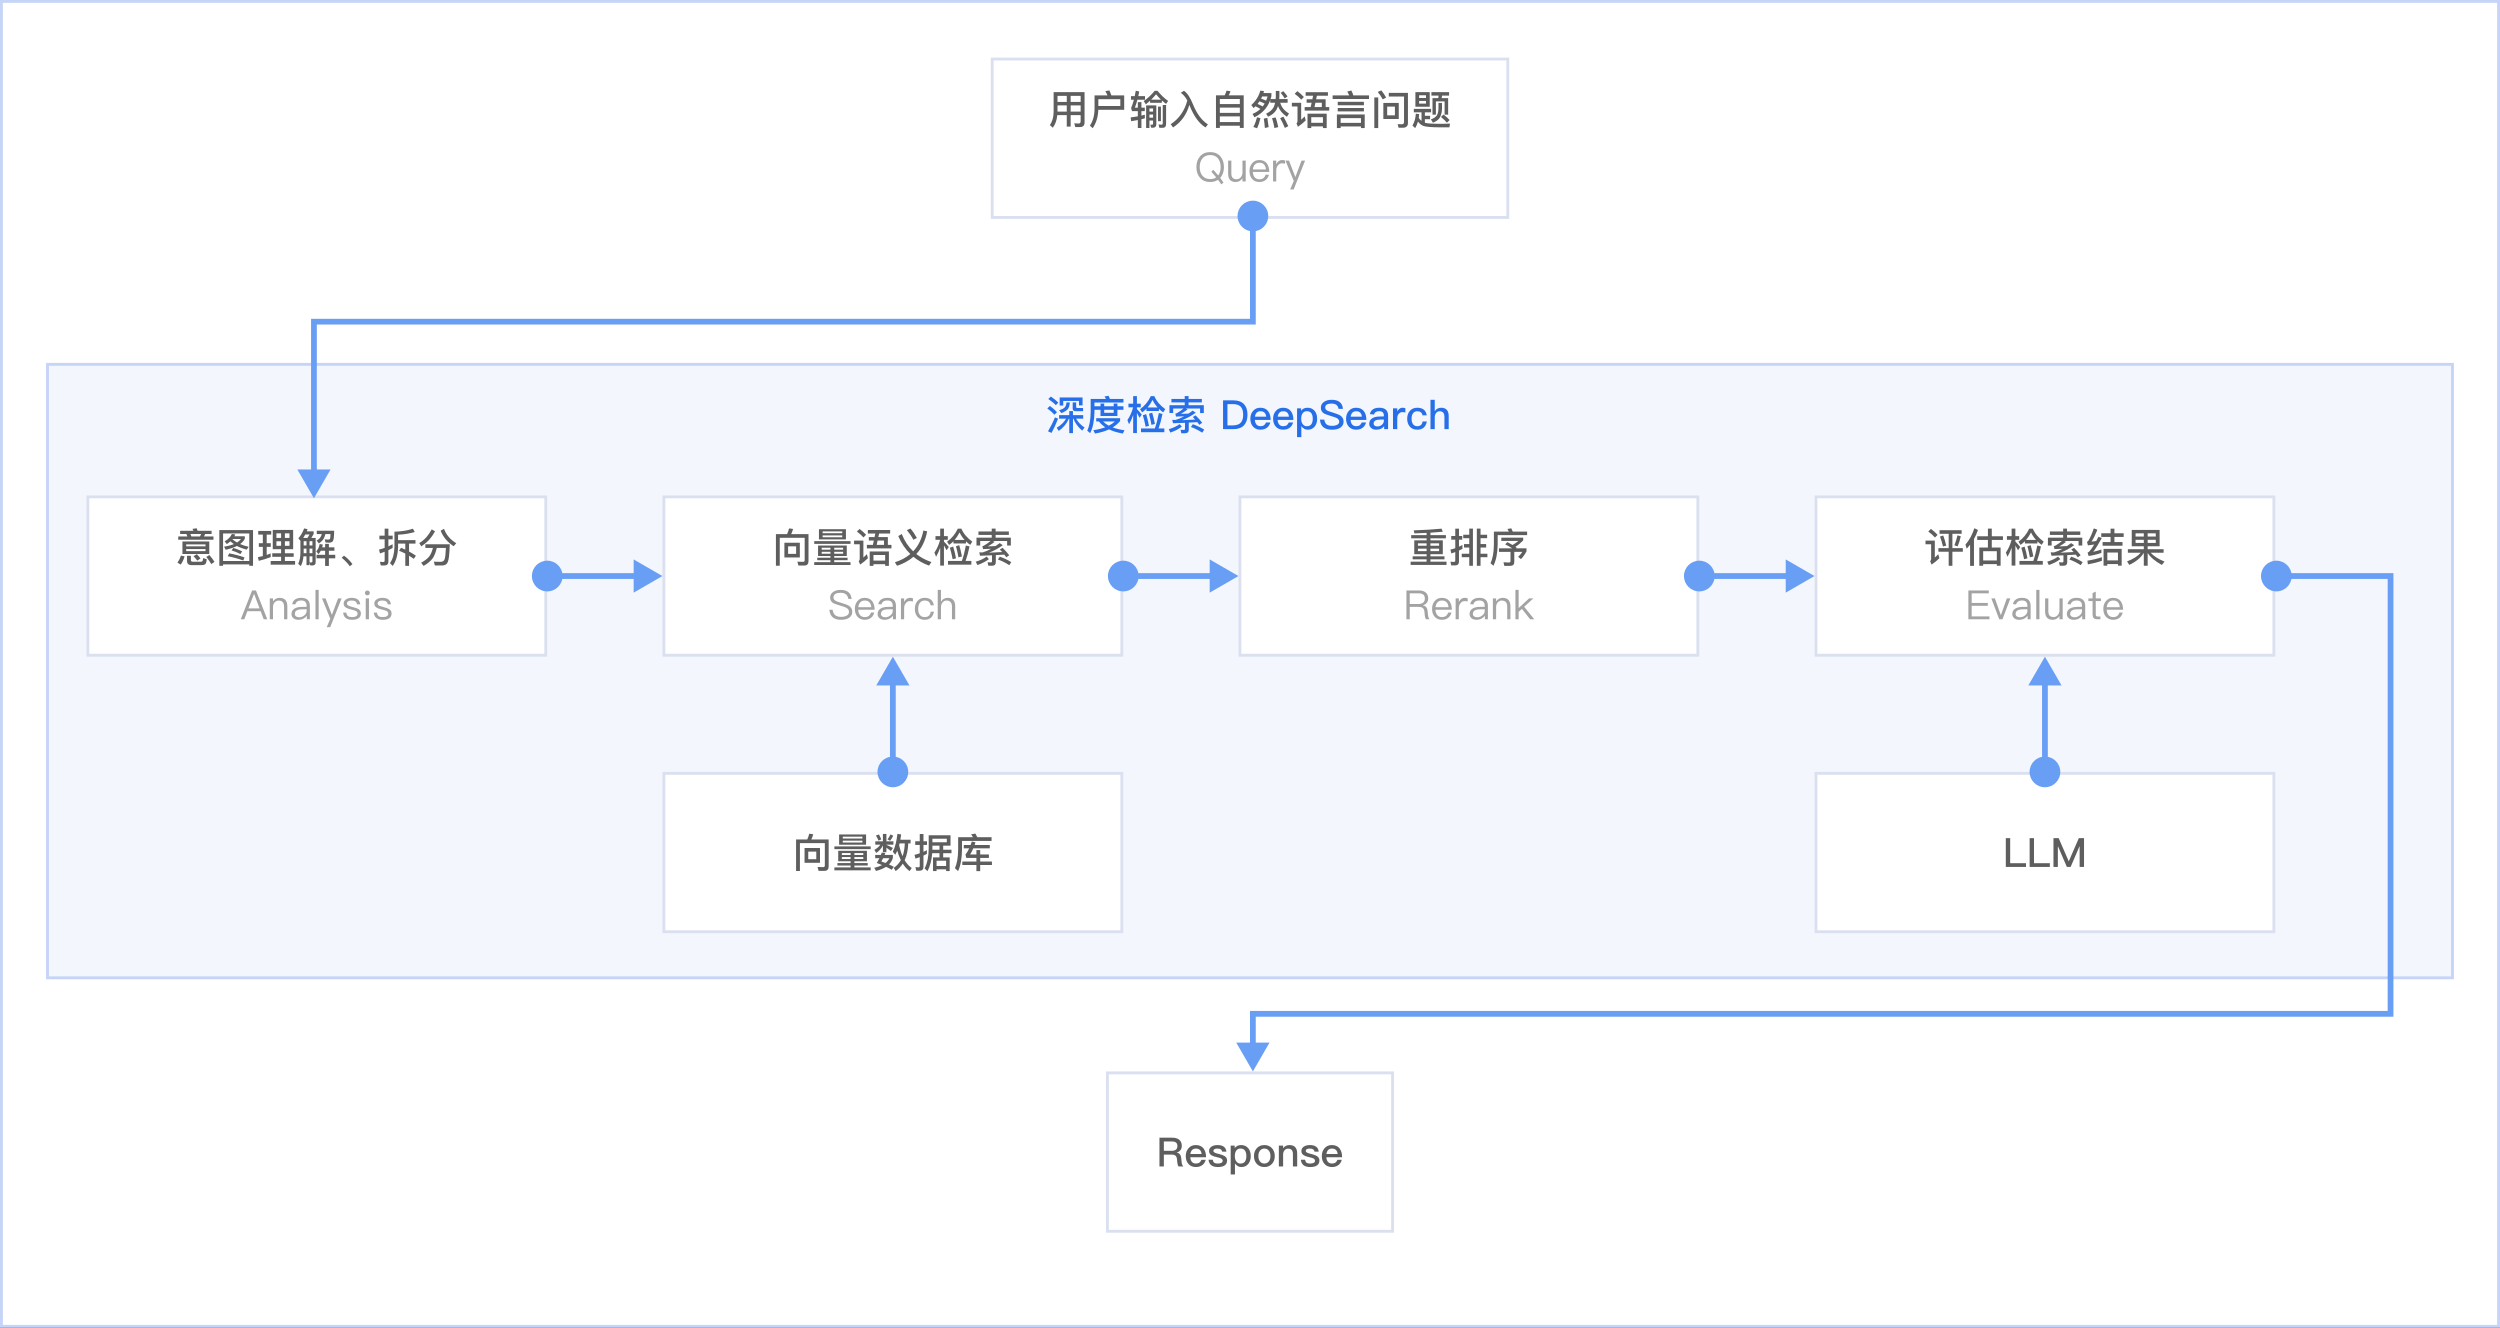 <svg width="868" height="461" viewBox="0 0 868 461" fill="none" xmlns="http://www.w3.org/2000/svg">
<rect x="0" y="0" width="868" height="461" fill="#333333" stroke="none"/>
<rect x="0.5" y="0.5" width="867" height="460" fill="white"/>
<rect x="0.5" y="0.5" width="867" height="460" stroke="#C6D4F8"/>
<rect x="344" y="20" width="180" height="56" fill="white"/>
<rect x="344.5" y="20.5" width="179" height="55" stroke="#B7C3E1" stroke-opacity="0.5"/>
<path opacity="0.9" d="M367.164 36.602V38.744H370.384V36.602H367.164ZM367.094 39.976C366.926 41.74 366.408 43.196 365.54 44.344L364.518 43.434C365.358 42.23 365.792 40.704 365.82 38.856V31.996H376.558V42.538C376.558 43.588 376.012 44.12 374.948 44.12H373.338L372.988 42.818C373.534 42.86 374.038 42.888 374.514 42.888C374.962 42.888 375.2 42.608 375.2 42.062V39.976H371.728V43.966H370.384V39.976H367.094ZM375.2 38.744V36.602H371.728V38.744H375.2ZM375.2 35.384V33.284H371.728V35.384H375.2ZM370.384 33.284H367.164V35.384H370.384V33.284ZM388.976 34.432H381.346V36.812H388.976V34.432ZM381.332 38.114C381.248 40.578 380.604 42.72 379.386 44.512L378.406 43.616C379.47 42.09 380.016 40.116 380.03 37.708V33.13H384.524C384.3 32.598 384.048 32.094 383.768 31.632L385.196 31.408C385.434 31.926 385.658 32.5 385.882 33.13H390.32V38.114H381.332ZM395.052 35.454H396.298V37.386H397.474V38.576H396.298V40.13C396.718 40.032 397.124 39.934 397.488 39.836V41.082C397.096 41.194 396.69 41.292 396.298 41.404V44.442H395.052V41.684C394.31 41.824 393.54 41.964 392.728 42.076L392.56 40.774C393.456 40.662 394.282 40.536 395.052 40.396V38.576H393.008L392.728 37.456C393.064 36.7 393.386 35.762 393.68 34.628H392.672V33.368H393.974C394.1 32.766 394.226 32.136 394.338 31.492L395.542 31.772C395.43 32.332 395.332 32.864 395.22 33.368H397.544V34.628H394.912C394.632 35.65 394.338 36.574 394.03 37.386H395.052V35.454ZM399.308 34.978C398.818 35.426 398.328 35.832 397.838 36.21L397.11 35.104C398.524 34.096 399.784 32.906 400.904 31.534H401.884C403.088 33.004 404.306 34.166 405.566 35.034L404.866 36.084C404.348 35.706 403.858 35.3 403.382 34.88V35.692H399.308V34.978ZM403.088 34.6C402.486 34.012 401.926 33.396 401.394 32.738C400.834 33.41 400.26 34.04 399.7 34.6H403.088ZM400.302 44.344H399.686L399.392 43.266L399.938 43.308C400.204 43.308 400.344 43.154 400.344 42.86V41.852H399.084V44.442H397.936V36.588H401.478V43.098C401.478 43.924 401.086 44.344 400.302 44.344ZM399.084 40.844H400.344V39.766H399.084V40.844ZM399.084 38.758H400.344V37.652H399.084V38.758ZM402.066 37.008H403.074V42.09H402.066V37.008ZM403.732 44.372H402.528L402.248 43.21C402.626 43.266 402.976 43.294 403.312 43.294C403.564 43.294 403.704 43.112 403.704 42.748V36.448H404.866V43.028C404.866 43.924 404.488 44.372 403.732 44.372ZM412.23 34.866C411.614 33.732 410.858 32.85 409.976 32.22L411.082 31.52C412.258 32.346 413.294 33.914 414.204 36.238C415.534 39.514 417.256 41.824 419.384 43.196L418.558 44.246C416.36 42.93 414.526 40.41 413.042 36.672C413 36.574 412.972 36.49 412.944 36.406C411.992 39.794 410.102 42.412 407.274 44.26L406.476 43.126C409.388 41.208 411.306 38.45 412.23 34.866ZM431.816 33.088V44.428H430.472V43.644H423.528V44.428H422.184V33.088H425.208C425.488 32.57 425.712 32.038 425.852 31.478L427.21 31.674C427.07 32.178 426.86 32.64 426.608 33.088H431.816ZM423.528 42.384H430.472V40.424H423.528V42.384ZM423.528 39.192H430.472V37.358H423.528V39.192ZM423.528 36.126H430.472V34.362H423.528V36.126ZM445.578 31.66C446.194 32.36 446.684 32.962 447.034 33.48L446.04 34.166C445.704 33.578 445.242 32.934 444.654 32.234L445.578 31.66ZM442.96 31.576H444.206V33.438C444.192 33.774 444.178 34.082 444.15 34.39H447.062V35.678H444.5C444.934 37.246 445.942 38.478 447.538 39.402L446.824 40.55C445.34 39.57 444.304 38.338 443.716 36.826C443.576 37.274 443.408 37.68 443.212 38.044C442.61 39.108 441.63 39.934 440.272 40.522L439.6 39.472C440.874 38.87 441.742 38.114 442.218 37.204C442.428 36.742 442.596 36.238 442.708 35.678H441.042V34.712C440.062 37.428 438.228 39.43 435.526 40.718L434.882 39.542C435.946 39.108 436.856 38.534 437.612 37.82C437.038 37.456 436.464 37.162 435.904 36.91C435.694 37.12 435.484 37.33 435.26 37.526L434.448 36.476C435.988 35.104 437.038 33.438 437.584 31.464L438.872 31.632C438.802 31.87 438.732 32.094 438.662 32.318H441.434V33.41C441.35 33.746 441.252 34.082 441.154 34.39H442.904C442.932 34.068 442.946 33.746 442.96 33.438V31.576ZM436.45 40.718L437.626 41.04C437.318 42.37 436.926 43.532 436.464 44.54L435.162 44.078C435.666 43.196 436.086 42.076 436.45 40.718ZM440.02 40.928C440.188 41.908 440.328 42.986 440.468 44.134L439.166 44.442C439.068 43.21 438.942 42.118 438.788 41.18L440.02 40.928ZM442.918 40.774C443.254 41.81 443.562 42.93 443.814 44.134L442.484 44.456C442.26 43.154 441.98 42.02 441.658 41.04L442.918 40.774ZM445.592 40.494C446.18 41.502 446.754 42.608 447.3 43.826L446.096 44.414C445.592 43.154 445.06 42.034 444.472 41.04L445.592 40.494ZM437.29 35.188C437.066 35.496 436.856 35.804 436.632 36.084C437.262 36.35 437.85 36.644 438.41 36.966C438.662 36.644 438.9 36.308 439.096 35.972C438.494 35.664 437.892 35.398 437.29 35.188ZM439.6 34.95C439.796 34.488 439.964 33.998 440.104 33.494H438.214C438.102 33.746 437.976 33.998 437.85 34.25C438.438 34.446 439.026 34.67 439.6 34.95ZM453.32 32.01H461.062V33.242H457.226L456.96 34.474H460.264V37.176H461.51V38.408H452.984V37.176H455.07L455.392 35.678H453.656V34.474H455.644L455.91 33.242H453.32V32.01ZM456.386 37.176H458.934V35.678H456.708L456.386 37.176ZM460.628 39.472V44.47H459.326V43.882H455.266V44.47H453.964V39.472H460.628ZM455.266 42.636H459.326V40.69H455.266V42.636ZM450.45 31.646C451.332 32.318 452.088 33.004 452.704 33.676L451.794 34.6C451.248 33.956 450.492 33.284 449.512 32.556L450.45 31.646ZM448.532 35.692H451.766V41.586C452.144 41.236 452.55 40.844 452.984 40.41L453.348 41.81C452.508 42.636 451.598 43.378 450.646 44.022L450.142 42.832C450.366 42.636 450.492 42.398 450.492 42.118V36.966H448.532V35.692ZM462.686 33.116H468.454C468.258 32.668 468.034 32.22 467.782 31.786L469.182 31.408C469.49 32.024 469.714 32.584 469.868 33.088L469.798 33.116H475.328V34.362H462.686V33.116ZM464.464 35.356H473.55V36.546H464.464V35.356ZM464.464 37.498H473.55V38.688H464.464V37.498ZM473.83 39.752V44.47H472.528V43.91H465.472V44.47H464.17V39.752H473.83ZM465.472 42.65H472.528V41.012H465.472V42.65ZM487.018 44.358H485.59L485.254 43.112L486.752 43.14C487.228 43.14 487.48 42.874 487.48 42.356V33.522H482.188V32.234H488.838V42.706C488.838 43.798 488.222 44.358 487.018 44.358ZM477.162 33.844H478.52V44.456H477.162V33.844ZM480.298 35.748H485.646V41.32H480.298V35.748ZM484.316 40.046V37.022H481.628V40.046H484.316ZM479.584 31.38C480.214 32.136 480.774 32.976 481.278 33.886L480.088 34.502C479.556 33.522 478.982 32.668 478.352 31.926L479.584 31.38ZM500.08 42.986C501.592 42.986 502.712 42.958 503.454 42.902L503.23 44.218H500.388C497.028 44.218 494.942 44.036 494.102 43.686C493.43 43.406 492.842 42.916 492.324 42.23C492.086 43.042 491.764 43.784 491.358 44.47L490.406 43.616C491.106 42.384 491.498 40.998 491.568 39.472L492.744 39.626C492.716 40.088 492.674 40.536 492.604 40.956C492.898 41.376 493.22 41.712 493.556 41.992V38.996H490.882V37.792H496.874V38.996H494.718V40.2H496.524V41.376H494.718V42.622C494.746 42.622 494.76 42.636 494.774 42.636C495.53 42.86 497.308 42.986 500.08 42.986ZM491.428 31.982H496.398V37.064H491.428V31.982ZM495.11 35.972V35.034H492.716V35.972H495.11ZM492.716 34.026H495.11V33.074H492.716V34.026ZM496.986 31.982H503.118V33.186H500.696C500.654 33.494 500.598 33.788 500.542 34.068H502.796V39.822H501.564V35.202H498.54V39.822H497.364V34.068H499.366C499.422 33.774 499.464 33.48 499.492 33.186H496.986V31.982ZM501.186 39.766C502.026 40.396 502.726 41.04 503.3 41.684L502.376 42.608C501.872 41.992 501.186 41.32 500.29 40.606L501.186 39.766ZM499.436 35.734H500.668V37.75C500.612 39.066 500.346 40.116 499.87 40.9C499.38 41.628 498.596 42.202 497.518 42.594L496.804 41.46C497.812 41.096 498.498 40.634 498.862 40.074C499.212 39.486 499.408 38.702 499.436 37.75V35.734Z" fill="black" fill-opacity="0.7"/>
<path opacity="0.9" d="M420.181 52.808C421.665 52.808 422.855 53.298 423.723 54.306C424.535 55.258 424.955 56.49 424.955 58.016C424.955 59.528 424.535 60.746 423.723 61.698C423.695 61.726 423.667 61.754 423.653 61.782C424.045 62.286 424.423 62.818 424.801 63.364L424.045 64.022C423.653 63.462 423.275 62.93 422.897 62.426C422.141 62.93 421.231 63.196 420.167 63.196C418.669 63.196 417.493 62.692 416.625 61.698C415.799 60.746 415.393 59.514 415.393 58.016C415.393 56.504 415.799 55.272 416.625 54.32C417.493 53.312 418.669 52.808 420.181 52.808ZM420.181 53.83C419.033 53.83 418.123 54.222 417.465 55.02C416.849 55.776 416.541 56.77 416.541 58.016C416.541 59.248 416.849 60.242 417.465 60.998C418.109 61.782 419.019 62.174 420.167 62.174C420.993 62.174 421.693 61.978 422.253 61.586C421.693 60.872 421.133 60.214 420.573 59.626L421.259 58.968C421.833 59.584 422.407 60.228 422.967 60.914C423.527 60.172 423.807 59.206 423.807 58.016C423.807 56.742 423.485 55.734 422.869 54.978C422.225 54.208 421.329 53.83 420.181 53.83ZM426.405 55.762H427.525V60.186C427.525 60.872 427.665 61.39 427.959 61.726C428.253 62.062 428.729 62.244 429.387 62.244C429.863 62.244 430.297 62.048 430.675 61.684C431.067 61.292 431.305 60.788 431.389 60.172V55.762H432.509V63H431.389V61.88C430.801 62.748 430.017 63.196 429.037 63.196C427.273 63.196 426.405 62.202 426.405 60.242V55.762ZM437.221 55.566C438.383 55.566 439.265 55.958 439.853 56.742C440.385 57.442 440.665 58.436 440.693 59.696H434.981C435.037 60.508 435.247 61.138 435.639 61.586C436.031 62.034 436.577 62.258 437.263 62.258C437.851 62.258 438.341 62.104 438.705 61.81C439.013 61.558 439.251 61.18 439.433 60.676H440.553C440.385 61.376 440.063 61.936 439.573 62.384C438.971 62.916 438.201 63.196 437.263 63.196C436.227 63.196 435.387 62.846 434.771 62.174C434.127 61.474 433.819 60.55 433.819 59.374C433.819 58.31 434.113 57.414 434.729 56.7C435.345 55.944 436.171 55.566 437.221 55.566ZM437.249 56.504C436.605 56.504 436.087 56.714 435.695 57.134C435.303 57.554 435.079 58.114 435.009 58.828H439.531C439.391 57.274 438.621 56.504 437.249 56.504ZM445.183 55.566C445.575 55.566 445.911 55.622 446.177 55.734V56.854C445.813 56.742 445.449 56.7 445.099 56.7C444.539 56.7 444.063 56.938 443.685 57.442C443.293 57.918 443.111 58.492 443.111 59.164V63H442.005V55.762H443.111V57.022C443.307 56.602 443.559 56.266 443.867 56.028C444.245 55.72 444.679 55.566 445.183 55.566ZM446.32 55.762H447.538L449.75 61.474L451.892 55.762H453.124L449.162 65.772H447.944L449.19 62.832L446.32 55.762Z" fill="black" fill-opacity="0.4"/>
<rect x="384" y="372" width="100" height="56" fill="white"/>
<rect x="384.5" y="372.5" width="99" height="55" stroke="#B7C3E1" stroke-opacity="0.5"/>
<path opacity="0.9" d="M402.564 395.004H406.988C407.996 395.004 408.808 395.228 409.396 395.69C410.012 396.194 410.32 396.908 410.32 397.86C410.32 398.392 410.18 398.854 409.9 399.26C409.578 399.708 409.144 400.002 408.598 400.142V400.17C409.494 400.366 409.984 400.954 410.096 401.934L410.264 403.53C410.32 404.146 410.516 404.636 410.852 405H409.2C408.962 404.692 408.822 404.244 408.766 403.684L408.64 402.438C408.584 401.878 408.402 401.486 408.108 401.234C407.8 400.982 407.366 400.87 406.792 400.87H404.09V405H402.564V395.004ZM404.09 396.306V399.568H406.792C407.464 399.568 407.968 399.414 408.304 399.134C408.626 398.854 408.794 398.448 408.794 397.916C408.794 397.356 408.626 396.95 408.318 396.698C407.982 396.432 407.478 396.306 406.778 396.306H404.09ZM415.183 397.566C416.359 397.566 417.269 397.958 417.885 398.77C418.445 399.498 418.739 400.506 418.753 401.794H413.265C413.321 402.494 413.503 403.04 413.839 403.418C414.175 403.782 414.637 403.978 415.225 403.978C415.743 403.978 416.163 403.852 416.485 403.614C416.737 403.418 416.947 403.096 417.143 402.676H418.627C418.459 403.348 418.137 403.922 417.633 404.37C417.003 404.916 416.205 405.196 415.239 405.196C414.175 405.196 413.321 404.86 412.705 404.202C412.033 403.502 411.697 402.564 411.697 401.374C411.697 400.296 412.005 399.4 412.649 398.672C413.265 397.93 414.119 397.566 415.183 397.566ZM415.225 398.784C414.665 398.784 414.231 398.938 413.895 399.274C413.587 399.596 413.377 400.058 413.293 400.674H417.199C417.059 399.414 416.401 398.784 415.225 398.784ZM422.722 397.566C424.598 397.566 425.634 398.322 425.802 399.848H424.36C424.248 399.456 424.08 399.19 423.842 399.036C423.59 398.868 423.198 398.784 422.694 398.784C422.246 398.784 421.91 398.84 421.686 398.98C421.42 399.12 421.294 399.344 421.294 399.624C421.294 399.876 421.49 400.086 421.882 400.268C422.134 400.38 422.61 400.52 423.338 400.702C424.164 400.898 424.78 401.136 425.172 401.388C425.746 401.752 426.04 402.256 426.04 402.9C426.04 404.426 424.962 405.196 422.82 405.196C420.832 405.196 419.768 404.342 419.6 402.662H421.056C421.14 403.152 421.322 403.502 421.574 403.698C421.826 403.88 422.218 403.978 422.778 403.978C423.926 403.978 424.514 403.642 424.514 402.998C424.514 402.648 424.29 402.368 423.87 402.172C423.646 402.06 423.156 401.92 422.414 401.752C421.56 401.556 420.958 401.346 420.622 401.122C420.062 400.772 419.782 400.282 419.782 399.666C419.782 399.008 420.048 398.49 420.594 398.126C421.14 397.748 421.854 397.566 422.722 397.566ZM430.919 397.566C431.983 397.566 432.809 397.944 433.425 398.7C433.985 399.4 434.265 400.296 434.265 401.416C434.265 402.48 433.985 403.362 433.439 404.062C432.851 404.818 432.025 405.196 430.989 405.196C430.093 405.196 429.365 404.776 428.777 403.936V407.772H427.293V397.762H428.679V398.63C429.183 397.916 429.939 397.566 430.919 397.566ZM430.695 398.77C430.051 398.77 429.547 399.022 429.197 399.54C428.889 399.988 428.735 400.59 428.735 401.332V401.458C428.735 402.228 428.917 402.858 429.309 403.334C429.645 403.768 430.093 403.992 430.653 403.992C431.381 403.992 431.913 403.754 432.263 403.278C432.571 402.83 432.739 402.214 432.739 401.416C432.739 400.618 432.585 400.002 432.305 399.554C431.955 399.022 431.423 398.77 430.695 398.77ZM438.992 397.566C440.084 397.566 440.966 397.93 441.624 398.658C442.268 399.372 442.604 400.282 442.604 401.388C442.604 402.48 442.282 403.39 441.638 404.09C440.966 404.818 440.084 405.196 438.992 405.196C437.9 405.196 437.018 404.818 436.346 404.09C435.702 403.39 435.38 402.48 435.38 401.388C435.38 400.282 435.702 399.372 436.36 398.658C437.018 397.93 437.9 397.566 438.992 397.566ZM438.992 398.784C438.306 398.784 437.774 399.05 437.396 399.596C437.06 400.058 436.906 400.66 436.906 401.388C436.906 402.116 437.06 402.704 437.396 403.166C437.774 403.698 438.306 403.978 438.992 403.978C439.678 403.978 440.21 403.698 440.602 403.166C440.938 402.69 441.106 402.102 441.106 401.388C441.106 400.66 440.938 400.058 440.602 399.596C440.21 399.05 439.678 398.784 438.992 398.784ZM447.682 397.566C449.474 397.566 450.384 398.546 450.384 400.534V405H448.9V400.66C448.9 399.428 448.326 398.812 447.206 398.812C446.786 398.812 446.408 398.952 446.1 399.26C445.764 399.596 445.554 400.058 445.498 400.646V405H444.014V397.762H445.498V398.658C445.778 398.294 446.1 398.028 446.464 397.846C446.828 397.65 447.234 397.566 447.682 397.566ZM454.782 397.566C456.658 397.566 457.694 398.322 457.862 399.848H456.42C456.308 399.456 456.14 399.19 455.902 399.036C455.65 398.868 455.258 398.784 454.754 398.784C454.306 398.784 453.97 398.84 453.746 398.98C453.48 399.12 453.354 399.344 453.354 399.624C453.354 399.876 453.55 400.086 453.942 400.268C454.194 400.38 454.67 400.52 455.398 400.702C456.224 400.898 456.84 401.136 457.232 401.388C457.806 401.752 458.1 402.256 458.1 402.9C458.1 404.426 457.022 405.196 454.88 405.196C452.892 405.196 451.828 404.342 451.66 402.662H453.116C453.2 403.152 453.382 403.502 453.634 403.698C453.886 403.88 454.278 403.978 454.838 403.978C455.986 403.978 456.574 403.642 456.574 402.998C456.574 402.648 456.35 402.368 455.93 402.172C455.706 402.06 455.216 401.92 454.474 401.752C453.62 401.556 453.018 401.346 452.682 401.122C452.122 400.772 451.842 400.282 451.842 399.666C451.842 399.008 452.108 398.49 452.654 398.126C453.2 397.748 453.914 397.566 454.782 397.566ZM462.42 397.566C463.596 397.566 464.506 397.958 465.122 398.77C465.682 399.498 465.976 400.506 465.99 401.794H460.502C460.558 402.494 460.74 403.04 461.076 403.418C461.412 403.782 461.874 403.978 462.462 403.978C462.98 403.978 463.4 403.852 463.722 403.614C463.974 403.418 464.184 403.096 464.38 402.676H465.864C465.696 403.348 465.374 403.922 464.87 404.37C464.24 404.916 463.442 405.196 462.476 405.196C461.412 405.196 460.558 404.86 459.942 404.202C459.27 403.502 458.934 402.564 458.934 401.374C458.934 400.296 459.242 399.4 459.886 398.672C460.502 397.93 461.356 397.566 462.42 397.566ZM462.462 398.784C461.902 398.784 461.468 398.938 461.132 399.274C460.824 399.596 460.614 400.058 460.53 400.674H464.436C464.296 399.414 463.638 398.784 462.462 398.784Z" fill="black" fill-opacity="0.7"/>
<rect x="16.5" y="126.5" width="835" height="213" fill="#0052D9" fill-opacity="0.05"/>
<rect x="16.5" y="126.5" width="835" height="213" stroke="#C6D4F8"/>
<path d="M364.862 137.674C365.884 138.374 366.752 139.088 367.466 139.788L366.584 140.684C365.968 140.012 365.086 139.298 363.966 138.528L364.862 137.674ZM364.526 140.95C365.506 141.664 366.318 142.378 366.99 143.092L366.108 143.988C365.52 143.316 364.694 142.588 363.63 141.818L364.526 140.95ZM366.276 144.912L367.368 145.346C366.696 147.11 365.94 148.762 365.1 150.302L363.868 149.756C364.792 148.174 365.604 146.564 366.276 144.912ZM370.14 145.36H367.718V144.142H371.246V142.728H372.534V144.142H376.09V145.36H373.64C374.256 146.508 375.222 147.53 376.566 148.454L375.726 149.504C374.298 148.272 373.276 146.886 372.688 145.36H372.534V150.386H371.246V145.36H371.106C370.378 147.068 369.202 148.496 367.578 149.63L366.892 148.51C368.348 147.67 369.426 146.62 370.14 145.36ZM375.866 137.996V140.754H374.62V139.2H369.16V140.81H367.914V137.996H375.866ZM370.28 139.704H371.442C371.372 140.782 371.134 141.566 370.728 142.056C370.28 142.588 369.538 143.036 368.502 143.428L367.732 142.448C368.628 142.168 369.258 141.846 369.636 141.482C370 141.118 370.21 140.53 370.28 139.704ZM372.436 139.718H373.64V141.314C373.64 141.538 373.78 141.65 374.074 141.65H376.048V142.77H373.486C372.786 142.77 372.436 142.462 372.436 141.846V139.718ZM380.612 145.206H388.9V146.186C388.186 147.054 387.332 147.782 386.324 148.398C387.514 148.846 388.886 149.182 390.426 149.378L389.852 150.526C387.99 150.218 386.394 149.728 385.064 149.084C383.664 149.742 382.026 150.218 380.178 150.526L379.604 149.364C381.158 149.14 382.544 148.804 383.748 148.342C382.866 147.754 382.138 147.096 381.55 146.34H380.612V145.206ZM382.978 146.34C383.538 146.9 384.196 147.376 384.966 147.796C385.778 147.376 386.492 146.886 387.108 146.34H382.978ZM379.996 142.28V143.064C379.94 146.116 379.45 148.552 378.498 150.4L377.49 149.504C378.246 147.964 378.652 145.808 378.68 143.064V138.5H383.986C383.832 138.192 383.664 137.898 383.496 137.646L384.91 137.422C385.064 137.744 385.218 138.108 385.358 138.5H390.062V139.76H379.996V141.048H382.096V140.11H383.384V141.048H386.674V140.096H387.962V141.048H390.062V142.28H387.962V144.436H382.096V142.28H379.996ZM383.384 142.28V143.33H386.674V142.28H383.384ZM391.798 140.152H393.436V137.534H394.738V140.152H396.068V141.426H394.738V142.028C395.298 142.588 395.858 143.218 396.418 143.918L395.662 145.052C395.312 144.38 395.004 143.82 394.738 143.372V150.372H393.436V144.128C393.044 145.276 392.568 146.34 392.008 147.32L391.434 145.85C392.33 144.562 392.988 143.078 393.408 141.426H391.798V140.152ZM398.042 141.916C397.566 142.392 397.062 142.826 396.544 143.19L395.83 142.07C397.44 140.922 398.686 139.41 399.554 137.548H400.786C401.514 139.256 402.788 140.768 404.58 142.056L403.852 143.176C403.306 142.784 402.816 142.378 402.382 141.958V142.7H398.042V141.916ZM401.906 141.468C401.192 140.684 400.618 139.816 400.17 138.864C399.666 139.858 399.092 140.726 398.448 141.468H401.906ZM396.152 148.762H400.954C401.486 147.306 401.948 145.514 402.354 143.4L403.614 143.722C403.25 145.598 402.788 147.278 402.256 148.762H404.258V150.05H396.152V148.762ZM397.944 143.778C398.308 144.954 398.644 146.312 398.924 147.852L397.762 148.16C397.496 146.774 397.174 145.444 396.796 144.17L397.944 143.778ZM400.044 143.288C400.394 144.422 400.702 145.724 400.982 147.194L399.778 147.516C399.554 146.172 399.26 144.884 398.91 143.652L400.044 143.288ZM406.722 138.514H411.328V137.52H412.672V138.514H417.278V139.718H412.672V140.684H417.964V143.414H416.676V141.832H411.72L412.336 142.14C411.566 142.728 410.782 143.26 409.97 143.708C411.062 143.68 411.958 143.638 412.658 143.596C413.134 143.274 413.61 142.938 414.1 142.574L415.164 143.288C413.708 144.366 412.112 145.234 410.376 145.892C411.93 145.836 413.456 145.752 414.954 145.668C414.688 145.374 414.422 145.08 414.142 144.8L415.108 144.198C416.088 145.178 416.858 146.046 417.404 146.788L416.396 147.502C416.186 147.194 415.962 146.872 415.71 146.564C414.674 146.62 413.694 146.676 412.742 146.732V149.182C412.742 150.008 412.294 150.428 411.426 150.428H410.152L409.886 149.196C410.264 149.252 410.628 149.28 410.992 149.28C411.272 149.28 411.426 149.14 411.426 148.874V146.802C409.942 146.872 408.556 146.928 407.268 146.956L407.002 145.766C407.394 145.794 407.772 145.808 408.136 145.808C409.088 145.542 410.082 145.122 411.118 144.548C410.278 144.576 409.354 144.604 408.318 144.632L408.066 143.652C408.262 143.61 408.472 143.526 408.682 143.414C409.48 142.952 410.222 142.42 410.922 141.832H407.324V143.4H406.036V140.684H411.328V139.718H406.722V138.514ZM414.142 147.278C415.598 147.796 416.914 148.426 418.104 149.168L417.432 150.232C416.144 149.392 414.828 148.734 413.484 148.258L414.142 147.278ZM409.564 147.25L410.348 148.132C409.256 148.958 407.926 149.644 406.344 150.19L405.798 149.014C407.338 148.566 408.584 147.978 409.564 147.25ZM424.642 139.004H428.282C429.892 139.004 431.11 139.452 431.95 140.362C432.734 141.202 433.126 142.42 433.126 144.002C433.126 145.57 432.72 146.788 431.922 147.656C431.082 148.552 429.864 149 428.254 149H424.642V139.004ZM426.168 140.306V147.698H427.974C429.234 147.698 430.172 147.39 430.76 146.788C431.334 146.186 431.628 145.262 431.628 144.002C431.628 142.714 431.334 141.79 430.774 141.202C430.186 140.6 429.262 140.306 428.002 140.306H426.168ZM437.603 141.566C438.779 141.566 439.689 141.958 440.305 142.77C440.865 143.498 441.159 144.506 441.173 145.794H435.685C435.741 146.494 435.923 147.04 436.259 147.418C436.595 147.782 437.057 147.978 437.645 147.978C438.163 147.978 438.583 147.852 438.905 147.614C439.157 147.418 439.367 147.096 439.563 146.676H441.047C440.879 147.348 440.557 147.922 440.053 148.37C439.423 148.916 438.625 149.196 437.659 149.196C436.595 149.196 435.741 148.86 435.125 148.202C434.453 147.502 434.117 146.564 434.117 145.374C434.117 144.296 434.425 143.4 435.069 142.672C435.685 141.93 436.539 141.566 437.603 141.566ZM437.645 142.784C437.085 142.784 436.651 142.938 436.315 143.274C436.007 143.596 435.797 144.058 435.713 144.674H439.619C439.479 143.414 438.821 142.784 437.645 142.784ZM445.506 141.566C446.682 141.566 447.592 141.958 448.208 142.77C448.768 143.498 449.062 144.506 449.076 145.794H443.588C443.644 146.494 443.826 147.04 444.162 147.418C444.498 147.782 444.96 147.978 445.548 147.978C446.066 147.978 446.486 147.852 446.808 147.614C447.06 147.418 447.27 147.096 447.466 146.676H448.95C448.782 147.348 448.46 147.922 447.956 148.37C447.326 148.916 446.528 149.196 445.562 149.196C444.498 149.196 443.644 148.86 443.028 148.202C442.356 147.502 442.02 146.564 442.02 145.374C442.02 144.296 442.328 143.4 442.972 142.672C443.588 141.93 444.442 141.566 445.506 141.566ZM445.548 142.784C444.988 142.784 444.554 142.938 444.218 143.274C443.91 143.596 443.7 144.058 443.616 144.674H447.522C447.382 143.414 446.724 142.784 445.548 142.784ZM453.968 141.566C455.032 141.566 455.858 141.944 456.474 142.7C457.034 143.4 457.314 144.296 457.314 145.416C457.314 146.48 457.034 147.362 456.488 148.062C455.9 148.818 455.074 149.196 454.038 149.196C453.142 149.196 452.414 148.776 451.826 147.936V151.772H450.342V141.762H451.728V142.63C452.232 141.916 452.988 141.566 453.968 141.566ZM453.744 142.77C453.1 142.77 452.596 143.022 452.246 143.54C451.938 143.988 451.784 144.59 451.784 145.332V145.458C451.784 146.228 451.966 146.858 452.358 147.334C452.694 147.768 453.142 147.992 453.702 147.992C454.43 147.992 454.962 147.754 455.312 147.278C455.62 146.83 455.788 146.214 455.788 145.416C455.788 144.618 455.634 144.002 455.354 143.554C455.004 143.022 454.472 142.77 453.744 142.77ZM462.349 138.808C463.511 138.808 464.421 139.046 465.079 139.55C465.779 140.068 466.171 140.866 466.269 141.958H464.757C464.617 141.314 464.365 140.838 463.973 140.558C463.581 140.264 463.021 140.124 462.265 140.124C461.607 140.124 461.103 140.222 460.753 140.418C460.319 140.642 460.109 141.006 460.109 141.51C460.109 141.958 460.347 142.308 460.851 142.574C461.075 142.7 461.649 142.91 462.587 143.19C463.931 143.61 464.813 143.932 465.205 144.17C466.059 144.688 466.493 145.402 466.493 146.326C466.493 147.222 466.143 147.922 465.443 148.44C464.743 148.944 463.763 149.196 462.503 149.196C461.285 149.196 460.333 148.944 459.647 148.468C458.821 147.88 458.373 146.956 458.289 145.696H459.801C459.913 146.48 460.193 147.054 460.641 147.39C461.047 147.698 461.663 147.852 462.503 147.852C463.259 147.852 463.861 147.712 464.309 147.46C464.757 147.208 464.981 146.858 464.981 146.41C464.981 145.85 464.659 145.416 464.029 145.094C463.805 144.982 463.147 144.758 462.041 144.422C460.809 144.03 460.053 143.764 459.745 143.596C458.975 143.134 458.597 142.462 458.597 141.594C458.597 140.712 458.961 140.026 459.703 139.522C460.403 139.046 461.285 138.808 462.349 138.808ZM470.84 141.566C472.016 141.566 472.926 141.958 473.542 142.77C474.102 143.498 474.396 144.506 474.41 145.794H468.922C468.978 146.494 469.16 147.04 469.496 147.418C469.832 147.782 470.294 147.978 470.882 147.978C471.4 147.978 471.82 147.852 472.142 147.614C472.394 147.418 472.604 147.096 472.8 146.676H474.284C474.116 147.348 473.794 147.922 473.29 148.37C472.66 148.916 471.862 149.196 470.896 149.196C469.832 149.196 468.978 148.86 468.362 148.202C467.69 147.502 467.354 146.564 467.354 145.374C467.354 144.296 467.662 143.4 468.306 142.672C468.922 141.93 469.776 141.566 470.84 141.566ZM470.882 142.784C470.322 142.784 469.888 142.938 469.552 143.274C469.244 143.596 469.034 144.058 468.95 144.674H472.856C472.716 143.414 472.058 142.784 470.882 142.784ZM478.938 141.566C480.002 141.566 480.786 141.832 481.29 142.364C481.724 142.826 481.948 143.498 481.948 144.38V149H480.576V147.978C480.296 148.342 479.946 148.636 479.526 148.846C479.05 149.07 478.49 149.196 477.846 149.196C477.09 149.196 476.502 149 476.082 148.622C475.62 148.244 475.396 147.754 475.396 147.152C475.396 146.34 475.718 145.71 476.362 145.276C476.95 144.856 477.79 144.646 478.854 144.618L480.478 144.576V144.282C480.478 143.274 479.932 142.77 478.84 142.77C478.378 142.77 478 142.854 477.72 143.022C477.384 143.218 477.174 143.512 477.09 143.918L475.62 143.792C475.774 143.008 476.166 142.42 476.782 142.056C477.314 141.72 478.042 141.566 478.938 141.566ZM480.478 145.654L478.952 145.696C477.594 145.724 476.922 146.2 476.922 147.096C476.922 147.376 477.034 147.6 477.272 147.782C477.496 147.964 477.804 148.062 478.182 148.062C478.812 148.062 479.344 147.866 479.792 147.488C480.24 147.11 480.478 146.634 480.478 146.074V145.654ZM487.007 141.566C487.371 141.566 487.693 141.622 487.945 141.748V143.232C487.581 143.12 487.231 143.078 486.895 143.078C486.447 143.078 486.041 143.26 485.691 143.624C485.313 144.016 485.131 144.534 485.131 145.164V149H483.647V141.762H485.131V142.854C485.313 142.462 485.551 142.168 485.831 141.972C486.167 141.692 486.559 141.566 487.007 141.566ZM492.076 141.566C493 141.566 493.742 141.776 494.302 142.196C494.862 142.644 495.226 143.316 495.366 144.212H493.896C493.798 143.722 493.602 143.358 493.294 143.134C492.986 142.896 492.58 142.784 492.076 142.784C491.46 142.784 490.984 143.008 490.634 143.47C490.27 143.918 490.102 144.562 490.102 145.374C490.102 146.186 490.27 146.83 490.62 147.292C490.942 147.74 491.418 147.978 492.062 147.978C493.168 147.978 493.784 147.418 493.924 146.326H495.394C495.226 147.292 494.848 148.02 494.288 148.496C493.728 148.958 492.972 149.196 492.048 149.196C490.942 149.196 490.088 148.832 489.472 148.104C488.87 147.404 488.576 146.508 488.576 145.388C488.576 144.296 488.87 143.4 489.458 142.7C490.088 141.944 490.956 141.566 492.076 141.566ZM496.662 138.808H498.146V142.784C498.412 142.364 498.748 142.042 499.154 141.846C499.518 141.65 499.924 141.566 500.386 141.566C501.254 141.566 501.912 141.818 502.36 142.336C502.78 142.826 502.99 143.554 502.99 144.506V149H501.506V144.758C501.506 144.114 501.366 143.638 501.114 143.302C500.834 142.952 500.4 142.784 499.84 142.784C499.336 142.784 498.93 142.98 498.622 143.386C498.3 143.792 498.146 144.31 498.146 144.94V149H496.662V138.808Z" fill="#266FE8"/>
<rect x="30" y="172" width="160" height="56" fill="white"/>
<rect x="30.5" y="172.5" width="159" height="55" stroke="#B7C3E1" stroke-opacity="0.5"/>
<path opacity="0.9" d="M64.724 185.41H62.54V184.29H67.16C67.048 184.052 66.936 183.828 66.824 183.632L68.266 183.408C68.378 183.674 68.504 183.968 68.616 184.29H73.46V185.41H71.234L70.828 186.25H74.118V187.398H61.882V186.25H65.06L64.724 185.41ZM66.446 186.25H69.442L69.848 185.41H66.11L66.446 186.25ZM63.338 187.986H72.662V192.354H63.338V187.986ZM71.36 191.346V190.646H64.64V191.346H71.36ZM64.64 189.694H71.36V189.008H64.64V189.694ZM62.806 192.9L64.094 193.166C63.772 194.272 63.324 195.224 62.75 196.036L61.602 195.322C62.162 194.566 62.554 193.768 62.806 192.9ZM69.96 196.218H66.544C65.466 196.218 64.934 195.728 64.934 194.776V192.984H66.278V194.496C66.278 194.846 66.488 195.028 66.922 195.028H69.708C69.96 195.028 70.142 194.972 70.24 194.874C70.38 194.748 70.478 194.384 70.534 193.768L71.794 194.174C71.682 195.154 71.486 195.756 71.178 195.952C70.912 196.12 70.506 196.218 69.96 196.218ZM68.336 192.41C68.896 192.97 69.316 193.46 69.61 193.894L68.504 194.664C68.182 194.202 67.748 193.684 67.202 193.124L68.336 192.41ZM72.704 192.704C73.474 193.614 74.062 194.412 74.468 195.084L73.362 195.854C72.928 195.098 72.354 194.272 71.626 193.376L72.704 192.704ZM80.502 185.396L81.678 185.55C81.594 185.774 81.496 185.984 81.398 186.18H84.996V187.076C84.646 187.762 84.1 188.364 83.372 188.896C84.24 189.288 85.22 189.596 86.326 189.848L85.64 190.842C84.338 190.492 83.218 190.072 82.266 189.568C81.202 190.1 79.9 190.534 78.36 190.884L77.786 189.82C79.13 189.596 80.278 189.302 81.202 188.91C80.754 188.602 80.362 188.28 80.026 187.944C79.648 188.28 79.214 188.602 78.738 188.91L78.01 187.944C79.242 187.244 80.068 186.39 80.502 185.396ZM82.294 188.364C82.868 188 83.33 187.594 83.666 187.146H80.768C80.74 187.174 80.712 187.188 80.712 187.216C81.16 187.636 81.692 188.028 82.294 188.364ZM79.578 192.13C81.426 192.466 83.19 192.928 84.898 193.544L84.464 194.608C82.728 193.978 80.936 193.488 79.074 193.124L79.578 192.13ZM81.006 190.24C82.126 190.576 83.162 190.968 84.086 191.43L83.47 192.382C82.476 191.836 81.454 191.416 80.404 191.108L81.006 190.24ZM87.852 184.038V196.442H86.55V195.952H77.45V196.442H76.148V184.038H87.852ZM77.45 194.776H86.55V185.214H77.45V194.776ZM94.698 183.996H101.782V190.688H98.912V192.088H101.964V193.32H98.912V194.776H102.454V196.05H93.984V194.776H97.596V193.32H94.53V192.088H97.596V190.688H94.698V183.996ZM100.508 189.512V187.916H98.912V189.512H100.508ZM97.596 189.512V187.916H95.972V189.512H97.596ZM95.972 186.768H97.596V185.172H95.972V186.768ZM98.912 185.172V186.768H100.508V185.172H98.912ZM89.868 188.602H91.254V185.606H89.658V184.346H94.18V185.606H92.598V188.602H94.012V189.876H92.598V192.676C93.074 192.508 93.536 192.34 93.984 192.144V193.432C92.696 193.936 91.324 194.37 89.854 194.72L89.532 193.446C90.12 193.348 90.694 193.222 91.254 193.082V189.876H89.868V188.602ZM111.386 191.22C111.162 191.668 110.882 192.046 110.574 192.382L109.804 191.444C110.392 190.8 110.798 189.946 110.994 188.882L112.086 189.078C112.016 189.414 111.946 189.736 111.862 190.03H112.884V188.826H114.186V190.03H116.104V191.22H114.186V192.634H116.398V193.852H114.186V196.484H112.884V193.852H109.902V192.634H112.884V191.22H111.386ZM111.722 185.438H109.986V184.262H116.02C116.006 186.25 115.866 187.44 115.6 187.832C115.334 188.224 114.872 188.42 114.228 188.42C113.892 188.42 113.5 188.392 113.038 188.364L112.73 187.272C113.22 187.3 113.626 187.328 113.948 187.356C114.284 187.342 114.508 187.23 114.592 187.034C114.676 186.838 114.718 186.306 114.746 185.438H112.968C112.828 186.04 112.618 186.572 112.366 187.048C111.988 187.65 111.442 188.196 110.728 188.686L109.944 187.692C110.532 187.356 110.98 186.964 111.274 186.502C111.47 186.194 111.61 185.844 111.722 185.438ZM105.436 190.478V192.06H106.416V190.478H105.436ZM105.366 193.166C105.24 194.51 104.932 195.63 104.428 196.554L103.532 195.728C104.036 194.734 104.288 193.474 104.302 191.934V187.762L103.588 186.894C104.372 186.068 105.044 184.92 105.604 183.464L106.808 183.744C106.71 183.996 106.612 184.248 106.514 184.486H108.894V185.396C108.628 185.914 108.362 186.376 108.096 186.768H109.594V195.238C109.594 195.966 109.202 196.33 108.432 196.33H107.746L107.466 195.336V196.204H106.416V193.166H105.366ZM106.752 186.768C106.99 186.418 107.228 186.012 107.48 185.564H105.996C105.772 185.998 105.534 186.404 105.282 186.768H106.752ZM107.466 195.238C107.676 195.266 107.872 195.294 108.054 195.294C108.334 195.294 108.474 195.14 108.474 194.846V193.166H107.466V195.238ZM108.474 192.06V190.478H107.466V192.06H108.474ZM108.474 189.386V187.902H107.466V189.386H108.474ZM106.416 187.902H105.436V189.386H106.416V187.902ZM119.436 192.928C120.024 193.334 120.584 193.81 121.116 194.37C121.564 194.832 121.984 195.322 122.376 195.854L121.466 196.624C121.102 196.092 120.682 195.602 120.234 195.126C119.73 194.594 119.198 194.104 118.638 193.656L119.436 192.928ZM139.246 190.184C139.75 190.38 140.24 190.604 140.716 190.828V188.728H138.21V189.988C138.126 192.704 137.51 194.874 136.348 196.498L135.396 195.504C136.362 194.16 136.88 192.326 136.95 189.988V184.598C139.358 184.542 141.486 184.206 143.362 183.562L143.992 184.696C142.256 185.242 140.338 185.564 138.21 185.648V187.524H144.258V188.728H142.018V191.486C142.858 191.934 143.656 192.424 144.398 192.942L143.684 194.02C143.124 193.628 142.578 193.264 142.018 192.928V196.47H140.716V192.2C139.988 191.822 139.274 191.5 138.546 191.22L139.246 190.184ZM136.32 188.952V190.268C135.844 190.52 135.354 190.772 134.85 191.01V194.972C134.85 195.868 134.388 196.33 133.478 196.33H132.218L131.91 195.056C132.302 195.112 132.666 195.14 133.016 195.14C133.366 195.14 133.548 194.972 133.548 194.636V191.57C133.016 191.78 132.47 191.976 131.924 192.158L131.602 190.814C132.26 190.66 132.904 190.464 133.548 190.24V187.258H131.728V185.984H133.548V183.562H134.85V185.984H136.334V187.258H134.85V189.708C135.354 189.47 135.844 189.218 136.32 188.952ZM149.9 183.786L151.048 184.486C150.404 185.634 149.746 186.586 149.088 187.314C148.416 188.07 147.492 188.868 146.288 189.708L145.56 188.546C146.456 188.042 147.296 187.356 148.08 186.474C148.724 185.732 149.326 184.836 149.9 183.786ZM150.306 190.254H147.688V188.98H156.158C156.102 190.772 156.018 192.214 155.878 193.334C155.738 194.426 155.514 195.196 155.192 195.63C154.87 196.05 154.352 196.288 153.638 196.33H150.992L150.628 195.014C151.454 195.042 152.238 195.07 152.966 195.07C153.666 195.07 154.142 194.776 154.366 194.188C154.59 193.572 154.744 192.256 154.814 190.254H151.65C151.314 191.71 150.866 192.872 150.306 193.74C149.578 194.748 148.5 195.672 147.072 196.484L146.218 195.378C147.478 194.706 148.444 193.95 149.088 193.124C149.606 192.382 150.012 191.43 150.306 190.254ZM154.156 183.604C154.926 185.704 156.34 187.37 158.412 188.602L157.516 189.652C155.36 188.252 153.848 186.46 152.994 184.262L154.156 183.604Z" fill="black" fill-opacity="0.7"/>
<path opacity="0.9" d="M87.534 205.004H88.864L92.798 215H91.552L90.488 212.2H85.896L84.832 215H83.6L87.534 205.004ZM86.26 211.234H90.124L88.234 206.236H88.178L86.26 211.234ZM97.057 207.566C98.849 207.566 99.759 208.56 99.759 210.548V215H98.639V210.632C98.639 209.218 97.995 208.518 96.735 208.518C96.231 208.518 95.797 208.7 95.433 209.064C95.041 209.456 94.831 209.974 94.789 210.632V215H93.669V207.762H94.789V208.826C95.041 208.42 95.363 208.112 95.755 207.902C96.147 207.678 96.581 207.566 97.057 207.566ZM104.639 207.566C105.675 207.566 106.431 207.832 106.935 208.378C107.355 208.854 107.579 209.512 107.579 210.352V215H106.529V213.782C106.249 214.174 105.871 214.496 105.423 214.748C104.891 215.042 104.289 215.196 103.617 215.196C102.889 215.196 102.315 215.014 101.881 214.65C101.433 214.272 101.209 213.782 101.209 213.194C101.209 212.368 101.531 211.752 102.203 211.332C102.791 210.94 103.631 210.73 104.723 210.716L106.459 210.688V210.31C106.459 209.092 105.829 208.49 104.569 208.49C104.037 208.49 103.603 208.588 103.267 208.812C102.889 209.036 102.651 209.386 102.539 209.848L101.433 209.764C101.587 209.008 101.965 208.434 102.553 208.07C103.085 207.734 103.771 207.566 104.639 207.566ZM106.459 211.528L104.793 211.556C103.169 211.584 102.357 212.116 102.357 213.166C102.357 213.502 102.483 213.768 102.763 213.992C103.043 214.202 103.407 214.314 103.855 214.314C104.541 214.314 105.143 214.09 105.675 213.642C106.193 213.208 106.459 212.704 106.459 212.144V211.528ZM109.533 204.808H110.639V215H109.533V204.808ZM111.806 207.762H113.024L115.236 213.474L117.378 207.762H118.61L114.648 217.772H113.43L114.676 214.832L111.806 207.762ZM122.112 207.566C123.904 207.566 124.884 208.308 125.08 209.82H123.988C123.89 209.372 123.708 209.036 123.428 208.84C123.12 208.616 122.672 208.504 122.098 208.504C121.594 208.504 121.202 208.588 120.922 208.784C120.614 208.966 120.46 209.218 120.46 209.54C120.46 209.848 120.656 210.114 121.076 210.324C121.342 210.45 121.846 210.604 122.574 210.8C123.442 211.01 124.058 211.234 124.436 211.472C125.01 211.836 125.304 212.326 125.304 212.956C125.304 214.44 124.282 215.196 122.238 215.196C120.334 215.196 119.298 214.356 119.13 212.69H120.222C120.306 213.264 120.516 213.67 120.824 213.922C121.132 214.146 121.594 214.258 122.21 214.258C123.498 214.258 124.156 213.838 124.156 213.026C124.156 212.62 123.918 212.312 123.47 212.088C123.232 211.976 122.714 211.822 121.93 211.626C121.076 211.416 120.474 211.206 120.138 210.982C119.578 210.646 119.312 210.184 119.312 209.568C119.312 208.952 119.578 208.476 120.124 208.112C120.628 207.748 121.3 207.566 122.112 207.566ZM127.542 205.032C127.78 205.032 127.976 205.102 128.144 205.27C128.312 205.41 128.396 205.606 128.396 205.858C128.396 206.096 128.312 206.292 128.144 206.46C127.976 206.614 127.78 206.698 127.542 206.698C127.304 206.698 127.108 206.614 126.94 206.46C126.772 206.292 126.702 206.096 126.702 205.858C126.702 205.606 126.772 205.41 126.94 205.27C127.108 205.102 127.304 205.032 127.542 205.032ZM126.982 207.762H128.102V215H126.982V207.762ZM132.762 207.566C134.554 207.566 135.534 208.308 135.73 209.82H134.638C134.54 209.372 134.358 209.036 134.078 208.84C133.77 208.616 133.322 208.504 132.748 208.504C132.244 208.504 131.852 208.588 131.572 208.784C131.264 208.966 131.11 209.218 131.11 209.54C131.11 209.848 131.306 210.114 131.726 210.324C131.992 210.45 132.496 210.604 133.224 210.8C134.092 211.01 134.708 211.234 135.086 211.472C135.66 211.836 135.954 212.326 135.954 212.956C135.954 214.44 134.932 215.196 132.888 215.196C130.984 215.196 129.948 214.356 129.78 212.69H130.872C130.956 213.264 131.166 213.67 131.474 213.922C131.782 214.146 132.244 214.258 132.86 214.258C134.148 214.258 134.806 213.838 134.806 213.026C134.806 212.62 134.568 212.312 134.12 212.088C133.882 211.976 133.364 211.822 132.58 211.626C131.726 211.416 131.124 211.206 130.788 210.982C130.228 210.646 129.962 210.184 129.962 209.568C129.962 208.952 130.228 208.476 130.774 208.112C131.278 207.748 131.95 207.566 132.762 207.566Z" fill="black" fill-opacity="0.4"/>
<rect x="230" y="172" width="160" height="56" fill="white"/>
<rect x="230.5" y="172.5" width="159" height="55" stroke="#B7C3E1" stroke-opacity="0.5"/>
<path opacity="0.9" d="M272.34 188.434H277.702V193.558H272.34V188.434ZM276.414 192.312V189.68H273.628V192.312H276.414ZM273.964 183.464L275.35 183.646C275.182 184.29 274.972 184.892 274.692 185.452H280.712V194.776C280.712 195.826 280.236 196.358 279.284 196.358H277.212L276.848 195.014L278.836 195.07C279.2 195.07 279.382 194.874 279.382 194.482V186.726H270.73V196.414H269.4V185.452H273.278C273.572 184.808 273.796 184.15 273.964 183.464ZM284.03 189.4H293.998V193.04H289.644V193.656H294.278V194.51H289.644V195.168H295.3V196.176H282.7V195.168H288.328V194.51H283.75V193.656H288.328V193.04H284.03V189.4ZM292.738 192.256V191.584H289.644V192.256H292.738ZM288.328 192.256V191.584H285.29V192.256H288.328ZM285.29 190.856H288.328V190.184H285.29V190.856ZM289.644 190.184V190.856H292.738V190.184H289.644ZM284.338 183.73H293.704V187.286H284.338V183.73ZM292.43 186.53V185.886H285.612V186.53H292.43ZM285.612 185.13H292.43V184.5H285.612V185.13ZM282.7 187.874H295.3V188.826H282.7V187.874ZM301.32 184.01H309.062V185.242H305.226L304.96 186.474H308.264V189.176H309.51V190.408H300.984V189.176H303.07L303.392 187.678H301.656V186.474H303.644L303.91 185.242H301.32V184.01ZM304.386 189.176H306.934V187.678H304.708L304.386 189.176ZM308.628 191.472V196.47H307.326V195.882H303.266V196.47H301.964V191.472H308.628ZM303.266 194.636H307.326V192.69H303.266V194.636ZM298.45 183.646C299.332 184.318 300.088 185.004 300.704 185.676L299.794 186.6C299.248 185.956 298.492 185.284 297.512 184.556L298.45 183.646ZM296.532 187.692H299.766V193.586C300.144 193.236 300.55 192.844 300.984 192.41L301.348 193.81C300.508 194.636 299.598 195.378 298.646 196.022L298.142 194.832C298.366 194.636 298.492 194.398 298.492 194.118V188.966H296.532V187.692ZM316.118 183.506C316.958 184.5 317.7 185.592 318.344 186.782L317.126 187.398C316.454 186.152 315.698 185.046 314.872 184.066L316.118 183.506ZM320.598 184.192L321.914 184.486C321.298 187.706 320.038 190.324 318.148 192.354C319.646 193.53 321.396 194.468 323.384 195.154L322.558 196.386C320.5 195.63 318.694 194.608 317.14 193.32C315.572 194.664 313.682 195.714 311.456 196.442L310.7 195.224C312.814 194.552 314.606 193.586 316.062 192.354C314.312 190.646 312.912 188.574 311.876 186.11L313.094 185.41C314.032 187.804 315.348 189.806 317.056 191.416C318.848 189.54 320.024 187.132 320.598 184.192ZM324.798 186.152H326.436V183.534H327.738V186.152H329.068V187.426H327.738V188.028C328.298 188.588 328.858 189.218 329.418 189.918L328.662 191.052C328.312 190.38 328.004 189.82 327.738 189.372V196.372H326.436V190.128C326.044 191.276 325.568 192.34 325.008 193.32L324.434 191.85C325.33 190.562 325.988 189.078 326.408 187.426H324.798V186.152ZM331.042 187.916C330.566 188.392 330.062 188.826 329.544 189.19L328.83 188.07C330.44 186.922 331.686 185.41 332.554 183.548H333.786C334.514 185.256 335.788 186.768 337.58 188.056L336.852 189.176C336.306 188.784 335.816 188.378 335.382 187.958V188.7H331.042V187.916ZM334.906 187.468C334.192 186.684 333.618 185.816 333.17 184.864C332.666 185.858 332.092 186.726 331.448 187.468H334.906ZM329.152 194.762H333.954C334.486 193.306 334.948 191.514 335.354 189.4L336.614 189.722C336.25 191.598 335.788 193.278 335.256 194.762H337.258V196.05H329.152V194.762ZM330.944 189.778C331.308 190.954 331.644 192.312 331.924 193.852L330.762 194.16C330.496 192.774 330.174 191.444 329.796 190.17L330.944 189.778ZM333.044 189.288C333.394 190.422 333.702 191.724 333.982 193.194L332.778 193.516C332.554 192.172 332.26 190.884 331.91 189.652L333.044 189.288ZM339.722 184.514H344.328V183.52H345.672V184.514H350.278V185.718H345.672V186.684H350.964V189.414H349.676V187.832H344.72L345.336 188.14C344.566 188.728 343.782 189.26 342.97 189.708C344.062 189.68 344.958 189.638 345.658 189.596C346.134 189.274 346.61 188.938 347.1 188.574L348.164 189.288C346.708 190.366 345.112 191.234 343.376 191.892C344.93 191.836 346.456 191.752 347.954 191.668C347.688 191.374 347.422 191.08 347.142 190.8L348.108 190.198C349.088 191.178 349.858 192.046 350.404 192.788L349.396 193.502C349.186 193.194 348.962 192.872 348.71 192.564C347.674 192.62 346.694 192.676 345.742 192.732V195.182C345.742 196.008 345.294 196.428 344.426 196.428H343.152L342.886 195.196C343.264 195.252 343.628 195.28 343.992 195.28C344.272 195.28 344.426 195.14 344.426 194.874V192.802C342.942 192.872 341.556 192.928 340.268 192.956L340.002 191.766C340.394 191.794 340.772 191.808 341.136 191.808C342.088 191.542 343.082 191.122 344.118 190.548C343.278 190.576 342.354 190.604 341.318 190.632L341.066 189.652C341.262 189.61 341.472 189.526 341.682 189.414C342.48 188.952 343.222 188.42 343.922 187.832H340.324V189.4H339.036V186.684H344.328V185.718H339.722V184.514ZM347.142 193.278C348.598 193.796 349.914 194.426 351.104 195.168L350.432 196.232C349.144 195.392 347.828 194.734 346.484 194.258L347.142 193.278ZM342.564 193.25L343.348 194.132C342.256 194.958 340.926 195.644 339.344 196.19L338.798 195.014C340.338 194.566 341.584 193.978 342.564 193.25Z" fill="black" fill-opacity="0.7"/>
<path opacity="0.9" d="M291.878 204.808C292.998 204.808 293.894 205.06 294.538 205.578C295.21 206.11 295.588 206.908 295.686 207.958H294.552C294.426 207.23 294.146 206.698 293.712 206.348C293.264 205.984 292.634 205.816 291.822 205.816C291.08 205.816 290.506 205.928 290.086 206.18C289.61 206.46 289.372 206.88 289.372 207.454C289.372 207.958 289.652 208.364 290.226 208.672C290.478 208.812 291.094 209.022 292.06 209.302C293.376 209.694 294.244 210.016 294.664 210.268C295.49 210.772 295.91 211.472 295.91 212.382C295.91 213.25 295.56 213.95 294.86 214.454C294.16 214.944 293.222 215.196 292.032 215.196C290.856 215.196 289.932 214.944 289.26 214.44C288.476 213.838 288.042 212.928 287.958 211.696H289.092C289.19 212.564 289.498 213.208 290.002 213.614C290.464 213.978 291.136 214.174 292.032 214.174C292.844 214.174 293.516 214.02 294.02 213.712C294.524 213.404 294.776 212.984 294.776 212.452C294.776 211.822 294.44 211.332 293.782 210.982C293.502 210.814 292.788 210.576 291.668 210.254C290.464 209.89 289.694 209.61 289.372 209.442C288.602 208.994 288.224 208.35 288.224 207.51C288.224 206.642 288.588 205.956 289.33 205.48C289.988 205.032 290.842 204.808 291.878 204.808ZM300.205 207.566C301.367 207.566 302.249 207.958 302.837 208.742C303.369 209.442 303.649 210.436 303.677 211.696H297.965C298.021 212.508 298.231 213.138 298.623 213.586C299.015 214.034 299.561 214.258 300.247 214.258C300.835 214.258 301.325 214.104 301.689 213.81C301.997 213.558 302.235 213.18 302.417 212.676H303.537C303.369 213.376 303.047 213.936 302.557 214.384C301.955 214.916 301.185 215.196 300.247 215.196C299.211 215.196 298.371 214.846 297.755 214.174C297.111 213.474 296.803 212.55 296.803 211.374C296.803 210.31 297.097 209.414 297.713 208.7C298.329 207.944 299.155 207.566 300.205 207.566ZM300.233 208.504C299.589 208.504 299.071 208.714 298.679 209.134C298.287 209.554 298.063 210.114 297.993 210.828H302.515C302.375 209.274 301.605 208.504 300.233 208.504ZM308.139 207.566C309.175 207.566 309.931 207.832 310.435 208.378C310.855 208.854 311.079 209.512 311.079 210.352V215H310.029V213.782C309.749 214.174 309.371 214.496 308.923 214.748C308.391 215.042 307.789 215.196 307.117 215.196C306.389 215.196 305.815 215.014 305.381 214.65C304.933 214.272 304.709 213.782 304.709 213.194C304.709 212.368 305.031 211.752 305.703 211.332C306.291 210.94 307.131 210.73 308.223 210.716L309.959 210.688V210.31C309.959 209.092 309.329 208.49 308.069 208.49C307.537 208.49 307.103 208.588 306.767 208.812C306.389 209.036 306.151 209.386 306.039 209.848L304.933 209.764C305.087 209.008 305.465 208.434 306.053 208.07C306.585 207.734 307.271 207.566 308.139 207.566ZM309.959 211.528L308.293 211.556C306.669 211.584 305.857 212.116 305.857 213.166C305.857 213.502 305.983 213.768 306.263 213.992C306.543 214.202 306.907 214.314 307.355 214.314C308.041 214.314 308.643 214.09 309.175 213.642C309.693 213.208 309.959 212.704 309.959 212.144V211.528ZM315.987 207.566C316.379 207.566 316.715 207.622 316.981 207.734V208.854C316.617 208.742 316.253 208.7 315.903 208.7C315.343 208.7 314.867 208.938 314.489 209.442C314.097 209.918 313.915 210.492 313.915 211.164V215H312.809V207.762H313.915V209.022C314.111 208.602 314.363 208.266 314.671 208.028C315.049 207.72 315.483 207.566 315.987 207.566ZM321.045 207.566C321.941 207.566 322.655 207.776 323.201 208.196C323.761 208.63 324.097 209.288 324.223 210.17H323.117C323.019 209.61 322.795 209.19 322.445 208.91C322.081 208.63 321.619 208.504 321.045 208.504C320.345 208.504 319.785 208.77 319.379 209.302C318.987 209.82 318.791 210.52 318.791 211.402C318.791 212.284 318.973 212.984 319.365 213.488C319.743 213.992 320.303 214.258 321.031 214.258C322.263 214.258 322.977 213.628 323.145 212.382H324.265C324.097 213.306 323.747 214.02 323.187 214.496C322.641 214.958 321.927 215.196 321.031 215.196C319.939 215.196 319.099 214.832 318.497 214.104C317.923 213.418 317.643 212.522 317.643 211.416C317.643 210.31 317.923 209.414 318.497 208.714C319.113 207.944 319.967 207.566 321.045 207.566ZM325.579 204.808H326.699V208.952C326.951 208.49 327.287 208.14 327.707 207.902C328.099 207.678 328.533 207.566 329.023 207.566C329.863 207.566 330.521 207.804 330.969 208.308C331.417 208.798 331.641 209.512 331.641 210.436V215H330.521V210.604C330.521 209.932 330.353 209.414 330.045 209.05C329.709 208.686 329.247 208.504 328.645 208.504C328.085 208.504 327.623 208.728 327.259 209.176C326.881 209.624 326.699 210.198 326.699 210.87V215H325.579V204.808Z" fill="black" fill-opacity="0.4"/>
<rect x="230" y="268" width="160" height="56" fill="white"/>
<rect x="230.5" y="268.5" width="159" height="55" stroke="#B7C3E1" stroke-opacity="0.5"/>
<path opacity="0.9" d="M279.34 294.434H284.702V299.558H279.34V294.434ZM283.414 298.312V295.68H280.628V298.312H283.414ZM280.964 289.464L282.35 289.646C282.182 290.29 281.972 290.892 281.692 291.452H287.712V300.776C287.712 301.826 287.236 302.358 286.284 302.358H284.212L283.848 301.014L285.836 301.07C286.2 301.07 286.382 300.874 286.382 300.482V292.726H277.73V302.414H276.4V291.452H280.278C280.572 290.808 280.796 290.15 280.964 289.464ZM291.03 295.4H300.998V299.04H296.644V299.656H301.278V300.51H296.644V301.168H302.3V302.176H289.7V301.168H295.328V300.51H290.75V299.656H295.328V299.04H291.03V295.4ZM299.738 298.256V297.584H296.644V298.256H299.738ZM295.328 298.256V297.584H292.29V298.256H295.328ZM292.29 296.856H295.328V296.184H292.29V296.856ZM296.644 296.184V296.856H299.738V296.184H296.644ZM291.338 289.73H300.704V293.286H291.338V289.73ZM299.43 292.53V291.886H292.612V292.53H299.43ZM292.612 291.13H299.43V290.5H292.612V291.13ZM289.7 293.874H302.3V294.826H289.7V293.874ZM312.338 292.824C312.282 293.048 312.226 293.258 312.17 293.454C312.478 294.91 312.884 296.184 313.374 297.276C313.836 295.988 314.088 294.504 314.144 292.824H312.338ZM312.772 298.634C312.296 297.668 311.876 296.576 311.526 295.358C311.302 295.862 311.078 296.338 310.826 296.758L309.986 295.722C310.77 294.182 311.302 292.11 311.582 289.506L312.884 289.73C312.8 290.374 312.716 290.976 312.604 291.55H316.16V292.824H315.348C315.264 295.106 314.844 297.052 314.088 298.662C314.788 299.824 315.6 300.734 316.552 301.378L315.81 302.456C314.9 301.798 314.116 300.93 313.444 299.852C312.786 300.874 311.96 301.742 310.98 302.442L310.294 301.336C311.33 300.636 312.156 299.74 312.772 298.634ZM306.136 296.016L307.382 296.17C307.298 296.394 307.228 296.604 307.144 296.828H310V297.906C309.748 298.746 309.3 299.488 308.656 300.132C309.23 300.384 309.79 300.664 310.322 300.944L309.608 301.98C309.062 301.644 308.404 301.308 307.634 300.958C306.71 301.56 305.548 302.036 304.162 302.4L303.546 301.308C304.596 301.056 305.506 300.748 306.262 300.356C305.688 300.118 305.072 299.88 304.428 299.628C304.764 299.04 305.072 298.494 305.338 297.962H303.868V296.828H305.842C305.954 296.548 306.052 296.268 306.136 296.016ZM307.438 299.628C308.054 299.138 308.502 298.578 308.81 297.962H306.64C306.444 298.354 306.234 298.732 306.01 299.096C306.5 299.264 306.976 299.432 307.438 299.628ZM305.17 289.73C305.478 290.262 305.744 290.822 305.982 291.438L305.03 291.872C304.75 291.2 304.442 290.598 304.12 290.08L305.17 289.73ZM309.188 289.716L310.126 290.164C309.846 290.752 309.496 291.34 309.062 291.914L308.138 291.438C308.586 290.85 308.936 290.276 309.188 289.716ZM303.896 292.11H306.542V289.534H307.76V292.11H310.196V293.272H307.76V293.342C308.502 293.65 309.258 294.014 310.028 294.42L309.328 295.47C308.712 294.98 308.194 294.588 307.76 294.308V295.876H306.542V293.51C306.08 294.518 305.31 295.4 304.232 296.156L303.574 295.078C304.554 294.518 305.24 293.916 305.66 293.272H303.896V292.11ZM319.31 302.316H318.12L317.84 301.056C318.19 301.112 318.526 301.154 318.862 301.154C319.17 301.154 319.338 300.972 319.338 300.608V297.598C318.834 297.78 318.344 297.948 317.854 298.116L317.518 296.8C318.134 296.66 318.736 296.478 319.338 296.268V293.37H317.77V292.096H319.338V289.562H320.626V292.096H321.858V293.37H320.626V295.764C321.018 295.582 321.424 295.386 321.816 295.176V296.478C321.41 296.674 321.018 296.87 320.626 297.052V300.93C320.626 301.854 320.178 302.316 319.31 302.316ZM323.664 296.24C323.482 298.592 322.95 300.664 322.054 302.456L321.018 301.532C321.956 299.726 322.432 297.402 322.446 294.56V289.996H330.02V293.622H327.472V295.022H330.356V296.24H327.472V297.682H329.726V302.442H328.494V301.84H325.176V302.442H323.944V297.682H326.184V296.24H323.664ZM326.184 293.622H323.734V294.56C323.734 294.714 323.72 294.868 323.72 295.022H326.184V293.622ZM325.176 300.664H328.494V298.858H325.176V300.664ZM328.732 291.214H323.734V292.432H328.732V291.214ZM338.658 289.422C338.882 289.786 339.092 290.206 339.302 290.668H344.272V291.97H334.01V294.98C333.968 298.088 333.52 300.566 332.652 302.442L331.546 301.448C332.26 299.894 332.638 297.738 332.666 294.98V290.668H337.818C337.622 290.304 337.398 289.982 337.174 289.674L338.658 289.422ZM337.412 292.166L338.686 292.46C338.574 292.782 338.476 293.09 338.378 293.384H343.656V294.546H337.93C337.594 295.33 337.23 296.044 336.838 296.674H339.008V295.134H340.324V296.674H343.348V297.864H340.324V299.124H344.398V300.328H340.324V302.456H339.008V300.328H334.108V299.124H339.008V297.864H335.494L335.214 296.702C335.676 296.128 336.11 295.414 336.502 294.546H334.626V293.384H336.992C337.132 292.992 337.272 292.586 337.412 292.166Z" fill="black" fill-opacity="0.7"/>
<rect x="630" y="268" width="160" height="56" fill="white"/>
<rect x="630.5" y="268.5" width="159" height="55" stroke="#B7C3E1" stroke-opacity="0.5"/>
<path opacity="0.9" d="M696.419 291.004H697.931V299.698H703.433V301H696.419V291.004ZM704.691 291.004H706.203V299.698H711.705V301H704.691V291.004ZM712.962 291.004H714.768L718.254 299.012H718.296L721.768 291.004H723.574V301H722.048V293.86H721.992L718.926 301H717.61L714.544 293.86H714.488V301H712.962V291.004Z" fill="black" fill-opacity="0.7"/>
<rect x="430" y="172" width="160" height="56" fill="white"/>
<rect x="430.5" y="172.5" width="159" height="55" stroke="#B7C3E1" stroke-opacity="0.5"/>
<path opacity="0.9" d="M491.03 187.594H495.314V186.908H489.966V185.788H495.314V185.018C493.97 185.088 492.556 185.144 491.072 185.2L490.848 184.136C494.488 184.024 497.708 183.828 500.522 183.548L500.928 184.626C499.598 184.738 498.17 184.85 496.644 184.948V185.788H502.02V186.908H496.644V187.594H500.942V192.41H496.644V193.152H501.53V194.202H496.644V195H502.23V196.134H489.77V195H495.314V194.202H490.47V193.152H495.314V192.41H491.03V187.594ZM499.654 191.36V190.492H496.644V191.36H499.654ZM495.314 191.36V190.492H492.304V191.36H495.314ZM492.304 189.484H495.314V188.644H492.304V189.484ZM496.644 188.644V189.484H499.654V188.644H496.644ZM510.126 183.534H511.4V196.442H510.126V193.46H507.522V192.256H510.126V190.114H508.306V188.91H510.126V186.866H508.04V185.662H510.126V183.534ZM505.156 196.316H503.882L503.588 195.028C503.98 195.07 504.344 195.098 504.694 195.098C505.072 195.098 505.268 194.958 505.268 194.678V191.682C504.82 191.85 504.372 192.018 503.91 192.158L503.588 190.814C504.148 190.688 504.708 190.534 505.268 190.338V187.37H503.868V186.096H505.268V183.562H506.556V186.096H507.69V187.37H506.556V189.82C506.962 189.624 507.368 189.428 507.76 189.218V190.576C507.368 190.772 506.962 190.968 506.556 191.15V195C506.556 195.868 506.08 196.316 505.156 196.316ZM512.758 183.534H514.046V185.662H516.328V186.866H514.046V188.91H515.992V190.114H514.046V192.256H516.426V193.46H514.046V196.442H512.758V183.534ZM524.714 183.436C524.882 183.772 525.064 184.15 525.232 184.57H530.216V185.802H519.996V189.064C519.94 192.13 519.45 194.594 518.512 196.442L517.504 195.546C518.26 193.992 518.652 191.836 518.68 189.064V184.57H523.874C523.72 184.248 523.552 183.94 523.37 183.66L524.714 183.436ZM523.37 188.224C524.014 188.56 524.616 188.882 525.162 189.218C525.89 188.798 526.562 188.336 527.192 187.804H521.256V186.67H528.858V187.622C528.018 188.49 527.122 189.246 526.142 189.862L526.604 190.198L526.422 190.38H530.006V191.416C529.418 192.508 528.788 193.404 528.088 194.132L527.094 193.334C527.626 192.858 528.116 192.284 528.564 191.598H525.764V195.056C525.764 195.994 525.302 196.47 524.378 196.47H522.292L522.012 195.21C522.684 195.266 523.314 195.308 523.93 195.308C524.266 195.308 524.448 195.112 524.448 194.748V191.598H520.444V190.38H525.036C524.364 189.932 523.538 189.47 522.586 188.994L523.37 188.224Z" fill="black" fill-opacity="0.7"/>
<path opacity="0.9" d="M488.313 205.004H492.625C493.619 205.004 494.403 205.228 494.977 205.69C495.565 206.166 495.873 206.866 495.873 207.79C495.873 208.35 495.719 208.84 495.411 209.274C495.075 209.722 494.627 210.002 494.053 210.142V210.17C495.005 210.38 495.537 210.982 495.649 211.99L495.803 213.53C495.859 214.146 496.041 214.636 496.335 215H495.089C494.865 214.664 494.725 214.23 494.683 213.67L494.557 212.34C494.501 211.752 494.291 211.318 493.927 211.066C493.591 210.814 493.115 210.702 492.485 210.702H489.461V215H488.313V205.004ZM489.461 205.998V209.708H492.485C493.213 209.708 493.787 209.526 494.179 209.19C494.529 208.868 494.711 208.42 494.711 207.832C494.711 207.216 494.529 206.754 494.193 206.46C493.829 206.152 493.255 205.998 492.485 205.998H489.461ZM500.616 207.566C501.778 207.566 502.66 207.958 503.248 208.742C503.78 209.442 504.06 210.436 504.088 211.696H498.376C498.432 212.508 498.642 213.138 499.034 213.586C499.426 214.034 499.972 214.258 500.658 214.258C501.246 214.258 501.736 214.104 502.1 213.81C502.408 213.558 502.646 213.18 502.828 212.676H503.948C503.78 213.376 503.458 213.936 502.968 214.384C502.366 214.916 501.596 215.196 500.658 215.196C499.622 215.196 498.782 214.846 498.166 214.174C497.522 213.474 497.214 212.55 497.214 211.374C497.214 210.31 497.508 209.414 498.124 208.7C498.74 207.944 499.566 207.566 500.616 207.566ZM500.644 208.504C500 208.504 499.482 208.714 499.09 209.134C498.698 209.554 498.474 210.114 498.404 210.828H502.926C502.786 209.274 502.016 208.504 500.644 208.504ZM508.577 207.566C508.969 207.566 509.305 207.622 509.571 207.734V208.854C509.207 208.742 508.843 208.7 508.493 208.7C507.933 208.7 507.457 208.938 507.079 209.442C506.687 209.918 506.505 210.492 506.505 211.164V215H505.399V207.762H506.505V209.022C506.701 208.602 506.953 208.266 507.261 208.028C507.639 207.72 508.073 207.566 508.577 207.566ZM513.663 207.566C514.699 207.566 515.455 207.832 515.959 208.378C516.379 208.854 516.603 209.512 516.603 210.352V215H515.553V213.782C515.273 214.174 514.895 214.496 514.447 214.748C513.915 215.042 513.313 215.196 512.641 215.196C511.913 215.196 511.339 215.014 510.905 214.65C510.457 214.272 510.233 213.782 510.233 213.194C510.233 212.368 510.555 211.752 511.227 211.332C511.815 210.94 512.655 210.73 513.747 210.716L515.483 210.688V210.31C515.483 209.092 514.853 208.49 513.593 208.49C513.061 208.49 512.627 208.588 512.291 208.812C511.913 209.036 511.675 209.386 511.563 209.848L510.457 209.764C510.611 209.008 510.989 208.434 511.577 208.07C512.109 207.734 512.795 207.566 513.663 207.566ZM515.483 211.528L513.817 211.556C512.193 211.584 511.381 212.116 511.381 213.166C511.381 213.502 511.507 213.768 511.787 213.992C512.067 214.202 512.431 214.314 512.879 214.314C513.565 214.314 514.167 214.09 514.699 213.642C515.217 213.208 515.483 212.704 515.483 212.144V211.528ZM521.721 207.566C523.513 207.566 524.423 208.56 524.423 210.548V215H523.303V210.632C523.303 209.218 522.659 208.518 521.399 208.518C520.895 208.518 520.461 208.7 520.097 209.064C519.705 209.456 519.495 209.974 519.453 210.632V215H518.333V207.762H519.453V208.826C519.705 208.42 520.027 208.112 520.419 207.902C520.811 207.678 521.245 207.566 521.721 207.566ZM526.153 204.808H527.273V211.122L530.899 207.762H532.383L529.191 210.674L532.691 215H531.249L528.421 211.402L527.273 212.438V215H526.153V204.808Z" fill="black" fill-opacity="0.4"/>
<rect x="630" y="172" width="160" height="56" fill="white"/>
<rect x="630.5" y="172.5" width="159" height="55" stroke="#B7C3E1" stroke-opacity="0.5"/>
<path opacity="0.9" d="M673.404 184.08H681.076V185.326H677.87V190.31H681.496V191.57H677.87V196.442H676.582V191.57H673.012V190.31H676.582V185.326H673.404V184.08ZM679.62 185.872L680.782 186.18C680.502 187.524 680.138 188.7 679.69 189.708L678.57 189.316C678.962 188.406 679.312 187.258 679.62 185.872ZM674.692 185.928C675.084 186.95 675.42 188.126 675.728 189.456L674.594 189.736C674.328 188.532 673.978 187.384 673.558 186.292L674.692 185.928ZM670.422 183.632C671.332 184.318 672.102 185.004 672.732 185.704L671.822 186.628C671.262 185.97 670.492 185.27 669.498 184.542L670.422 183.632ZM668.532 187.692H671.766V193.586C672.144 193.236 672.55 192.844 672.984 192.424L673.348 193.824C672.508 194.65 671.598 195.392 670.646 196.036L670.142 194.832C670.366 194.636 670.492 194.398 670.492 194.118V188.966H668.532V187.692ZM685.486 183.408L686.746 183.996C686.396 185.102 685.934 186.152 685.36 187.146V196.47H684.016V189.134C683.652 189.61 683.26 190.058 682.84 190.506L682.406 189.092C683.792 187.468 684.814 185.578 685.486 183.408ZM686.494 186.194H690.204V183.534H691.548V186.194H695.426V187.468H691.548V190.114H694.614V196.428H693.298V195.868H688.552V196.428H687.222V190.114H690.204V187.468H686.494V186.194ZM688.552 194.594H693.298V191.374H688.552V194.594ZM696.798 186.152H698.436V183.534H699.738V186.152H701.068V187.426H699.738V188.028C700.298 188.588 700.858 189.218 701.418 189.918L700.662 191.052C700.312 190.38 700.004 189.82 699.738 189.372V196.372H698.436V190.128C698.044 191.276 697.568 192.34 697.008 193.32L696.434 191.85C697.33 190.562 697.988 189.078 698.408 187.426H696.798V186.152ZM703.042 187.916C702.566 188.392 702.062 188.826 701.544 189.19L700.83 188.07C702.44 186.922 703.686 185.41 704.554 183.548H705.786C706.514 185.256 707.788 186.768 709.58 188.056L708.852 189.176C708.306 188.784 707.816 188.378 707.382 187.958V188.7H703.042V187.916ZM706.906 187.468C706.192 186.684 705.618 185.816 705.17 184.864C704.666 185.858 704.092 186.726 703.448 187.468H706.906ZM701.152 194.762H705.954C706.486 193.306 706.948 191.514 707.354 189.4L708.614 189.722C708.25 191.598 707.788 193.278 707.256 194.762H709.258V196.05H701.152V194.762ZM702.944 189.778C703.308 190.954 703.644 192.312 703.924 193.852L702.762 194.16C702.496 192.774 702.174 191.444 701.796 190.17L702.944 189.778ZM705.044 189.288C705.394 190.422 705.702 191.724 705.982 193.194L704.778 193.516C704.554 192.172 704.26 190.884 703.91 189.652L705.044 189.288ZM711.722 184.514H716.328V183.52H717.672V184.514H722.278V185.718H717.672V186.684H722.964V189.414H721.676V187.832H716.72L717.336 188.14C716.566 188.728 715.782 189.26 714.97 189.708C716.062 189.68 716.958 189.638 717.658 189.596C718.134 189.274 718.61 188.938 719.1 188.574L720.164 189.288C718.708 190.366 717.112 191.234 715.376 191.892C716.93 191.836 718.456 191.752 719.954 191.668C719.688 191.374 719.422 191.08 719.142 190.8L720.108 190.198C721.088 191.178 721.858 192.046 722.404 192.788L721.396 193.502C721.186 193.194 720.962 192.872 720.71 192.564C719.674 192.62 718.694 192.676 717.742 192.732V195.182C717.742 196.008 717.294 196.428 716.426 196.428H715.152L714.886 195.196C715.264 195.252 715.628 195.28 715.992 195.28C716.272 195.28 716.426 195.14 716.426 194.874V192.802C714.942 192.872 713.556 192.928 712.268 192.956L712.002 191.766C712.394 191.794 712.772 191.808 713.136 191.808C714.088 191.542 715.082 191.122 716.118 190.548C715.278 190.576 714.354 190.604 713.318 190.632L713.066 189.652C713.262 189.61 713.472 189.526 713.682 189.414C714.48 188.952 715.222 188.42 715.922 187.832H712.324V189.4H711.036V186.684H716.328V185.718H711.722V184.514ZM719.142 193.278C720.598 193.796 721.914 194.426 723.104 195.168L722.432 196.232C721.144 195.392 719.828 194.734 718.484 194.258L719.142 193.278ZM714.564 193.25L715.348 194.132C714.256 194.958 712.926 195.644 711.344 196.19L710.798 195.014C712.338 194.566 713.584 193.978 714.564 193.25ZM729.768 193.446V194.706C728.34 195.21 726.73 195.63 724.91 195.952L724.742 194.664C726.66 194.356 728.34 193.95 729.768 193.446ZM726.968 183.45L728.214 183.926C727.542 185.62 726.87 186.992 726.17 188.056C726.702 188 727.248 187.93 727.808 187.846C728.06 187.37 728.312 186.88 728.592 186.362L729.754 186.782C728.564 188.966 727.57 190.576 726.758 191.584C727.696 191.388 728.648 191.122 729.6 190.786V191.976C728.032 192.508 726.562 192.858 725.162 193.04L724.812 191.85C725.05 191.752 725.246 191.626 725.414 191.472C725.862 190.996 726.436 190.198 727.122 189.05C726.422 189.148 725.68 189.246 724.924 189.358L724.602 188.14C724.798 188.056 724.98 187.888 725.148 187.65C725.848 186.39 726.464 184.99 726.968 183.45ZM729.558 185.144H732.792V183.562H734.122V185.144H737.342V186.432H734.122V188.196H736.936V189.484H730.02V188.196H732.792V186.432H729.558V185.144ZM736.642 190.576V196.4H735.354V195.84H731.658V196.4H730.356V190.576H736.642ZM731.658 194.58H735.354V191.836H731.658V194.58ZM740.142 183.996H749.816V189.652H745.672V190.688H751.202V191.92H746.736C747.716 193.054 749.312 194.076 751.524 194.986L750.6 196.148C748.276 194.888 746.638 193.502 745.672 191.976V196.414H744.328V191.962C743.292 193.642 741.612 195.042 739.288 196.134L738.518 194.902C740.646 194.118 742.214 193.124 743.25 191.92H738.798V190.688H744.328V189.652H740.142V183.996ZM748.486 188.504V187.426H745.672V188.504H748.486ZM744.328 188.504V187.426H741.472V188.504H744.328ZM741.472 186.278H744.328V185.172H741.472V186.278ZM745.672 185.172V186.278H748.486V185.172H745.672Z" fill="black" fill-opacity="0.7"/>
<path opacity="0.9" d="M683.418 205.004H690.502V205.998H684.566V209.344H690.166V210.338H684.566V214.006H690.74V215H683.418V205.004ZM691.394 207.762H692.626L694.698 213.6L696.77 207.762H698.002L695.258 215H694.124L691.394 207.762ZM702.096 207.566C703.132 207.566 703.888 207.832 704.392 208.378C704.812 208.854 705.036 209.512 705.036 210.352V215H703.986V213.782C703.706 214.174 703.328 214.496 702.88 214.748C702.348 215.042 701.746 215.196 701.074 215.196C700.346 215.196 699.772 215.014 699.338 214.65C698.89 214.272 698.666 213.782 698.666 213.194C698.666 212.368 698.988 211.752 699.66 211.332C700.248 210.94 701.088 210.73 702.18 210.716L703.916 210.688V210.31C703.916 209.092 703.286 208.49 702.026 208.49C701.494 208.49 701.06 208.588 700.724 208.812C700.346 209.036 700.108 209.386 699.996 209.848L698.89 209.764C699.044 209.008 699.422 208.434 700.01 208.07C700.542 207.734 701.228 207.566 702.096 207.566ZM703.916 211.528L702.25 211.556C700.626 211.584 699.814 212.116 699.814 213.166C699.814 213.502 699.94 213.768 700.22 213.992C700.5 214.202 700.864 214.314 701.312 214.314C701.998 214.314 702.6 214.09 703.132 213.642C703.65 213.208 703.916 212.704 703.916 212.144V211.528ZM706.99 204.808H708.096V215H706.99V204.808ZM710.061 207.762H711.181V212.186C711.181 212.872 711.321 213.39 711.615 213.726C711.909 214.062 712.385 214.244 713.043 214.244C713.519 214.244 713.953 214.048 714.331 213.684C714.723 213.292 714.961 212.788 715.045 212.172V207.762H716.165V215H715.045V213.88C714.457 214.748 713.673 215.196 712.693 215.196C710.929 215.196 710.061 214.202 710.061 212.242V207.762ZM721.045 207.566C722.081 207.566 722.837 207.832 723.341 208.378C723.761 208.854 723.985 209.512 723.985 210.352V215H722.935V213.782C722.655 214.174 722.277 214.496 721.829 214.748C721.297 215.042 720.695 215.196 720.023 215.196C719.295 215.196 718.721 215.014 718.287 214.65C717.839 214.272 717.615 213.782 717.615 213.194C717.615 212.368 717.937 211.752 718.609 211.332C719.197 210.94 720.037 210.73 721.129 210.716L722.865 210.688V210.31C722.865 209.092 722.235 208.49 720.975 208.49C720.443 208.49 720.009 208.588 719.673 208.812C719.295 209.036 719.057 209.386 718.945 209.848L717.839 209.764C717.993 209.008 718.371 208.434 718.959 208.07C719.491 207.734 720.177 207.566 721.045 207.566ZM722.865 211.528L721.199 211.556C719.575 211.584 718.763 212.116 718.763 213.166C718.763 213.502 718.889 213.768 719.169 213.992C719.449 214.202 719.813 214.314 720.261 214.314C720.947 214.314 721.549 214.09 722.081 213.642C722.599 213.208 722.865 212.704 722.865 212.144V211.528ZM727.648 205.424V207.762H729.44V208.7H727.648V213.306C727.648 213.572 727.69 213.768 727.802 213.88C727.9 213.992 728.082 214.062 728.334 214.062H729.258V215H728.166C727.578 215 727.144 214.846 726.892 214.538C726.654 214.258 726.542 213.852 726.542 213.306V208.7H725.086V207.762H726.542V205.886L727.648 205.424ZM733.674 207.566C734.836 207.566 735.718 207.958 736.306 208.742C736.838 209.442 737.118 210.436 737.146 211.696H731.434C731.49 212.508 731.7 213.138 732.092 213.586C732.484 214.034 733.03 214.258 733.716 214.258C734.304 214.258 734.794 214.104 735.158 213.81C735.466 213.558 735.704 213.18 735.886 212.676H737.006C736.838 213.376 736.516 213.936 736.026 214.384C735.424 214.916 734.654 215.196 733.716 215.196C732.68 215.196 731.84 214.846 731.224 214.174C730.58 213.474 730.272 212.55 730.272 211.374C730.272 210.31 730.566 209.414 731.182 208.7C731.798 207.944 732.624 207.566 733.674 207.566ZM733.702 208.504C733.058 208.504 732.54 208.714 732.148 209.134C731.756 209.554 731.532 210.114 731.462 210.828H735.984C735.844 209.274 735.074 208.504 733.702 208.504Z" fill="black" fill-opacity="0.4"/>
<path d="M384.667 200C384.667 202.946 387.054 205.333 390 205.333C392.946 205.333 395.333 202.946 395.333 200C395.333 197.054 392.946 194.667 390 194.667C387.054 194.667 384.667 197.054 384.667 200ZM430 200L420 194.226V205.774L430 200ZM390 200V201H421V200V199H390V200Z" fill="#699EF5"/>
<path d="M584.667 200C584.667 202.946 587.054 205.333 590 205.333C592.946 205.333 595.333 202.946 595.333 200C595.333 197.054 592.946 194.667 590 194.667C587.054 194.667 584.667 197.054 584.667 200ZM630 200L620 194.226V205.774L630 200ZM590 200V201H621V200V199H590V200Z" fill="#699EF5"/>
<path d="M785.018 200C785.018 202.946 787.406 205.333 790.351 205.333C793.297 205.333 795.685 202.946 795.685 200C795.685 197.054 793.297 194.667 790.351 194.667C787.406 194.667 785.018 197.054 785.018 200ZM830 200H831V199H830V200ZM830 352V353H831V352H830ZM435 352V351H434V352H435ZM435 372L440.774 362H429.226L435 372ZM790.351 200V201H830V200V199H790.351V200ZM830 200H829V352H830H831V200H830ZM830 352V351H435V352V353H830V352ZM435 352H434V363H435H436V352H435Z" fill="#699EF5"/>
<path d="M710 228L704.226 238H715.774L710 228ZM710 262.667C707.054 262.667 704.667 265.054 704.667 268C704.667 270.946 707.054 273.333 710 273.333C712.946 273.333 715.333 270.946 715.333 268C715.333 265.054 712.946 262.667 710 262.667ZM710 237H709V268H710H711V237H710Z" fill="#699EF5"/>
<path d="M310 228L304.226 238H315.774L310 228ZM310 262.667C307.054 262.667 304.667 265.054 304.667 268C304.667 270.946 307.054 273.333 310 273.333C312.946 273.333 315.333 270.946 315.333 268C315.333 265.054 312.946 262.667 310 262.667ZM310 237H309V268H310H311V237H310Z" fill="#699EF5"/>
<path d="M184.667 200C184.667 202.946 187.054 205.333 190 205.333C192.946 205.333 195.333 202.946 195.333 200C195.333 197.054 192.946 194.667 190 194.667C187.054 194.667 184.667 197.054 184.667 200ZM230 200L220 194.226V205.774L230 200ZM190 200V201H221V200V199H190V200Z" fill="#699EF5"/>
<path d="M435 69.667C432.054 69.667 429.667 72.055 429.667 75C429.667 77.945 432.054 80.333 435 80.333C437.945 80.333 440.333 77.945 440.333 75C440.333 72.055 437.945 69.667 435 69.667ZM435 111.687L435 112.687L436 112.687L436 111.687L435 111.687ZM109 111.687L109 110.687L108 110.687L108 111.687L109 111.687ZM109 173L114.773 163L103.226 163L109 173ZM435 75L434 75L434 111.687L435 111.687L436 111.687L436 75L435 75ZM435 111.687L435 110.687L109 110.687L109 111.687L109 112.687L435 112.687L435 111.687ZM109 111.687L108 111.687L108 164L109 164L110 164L110 111.687L109 111.687Z" fill="#699EF5"/>
</svg>
